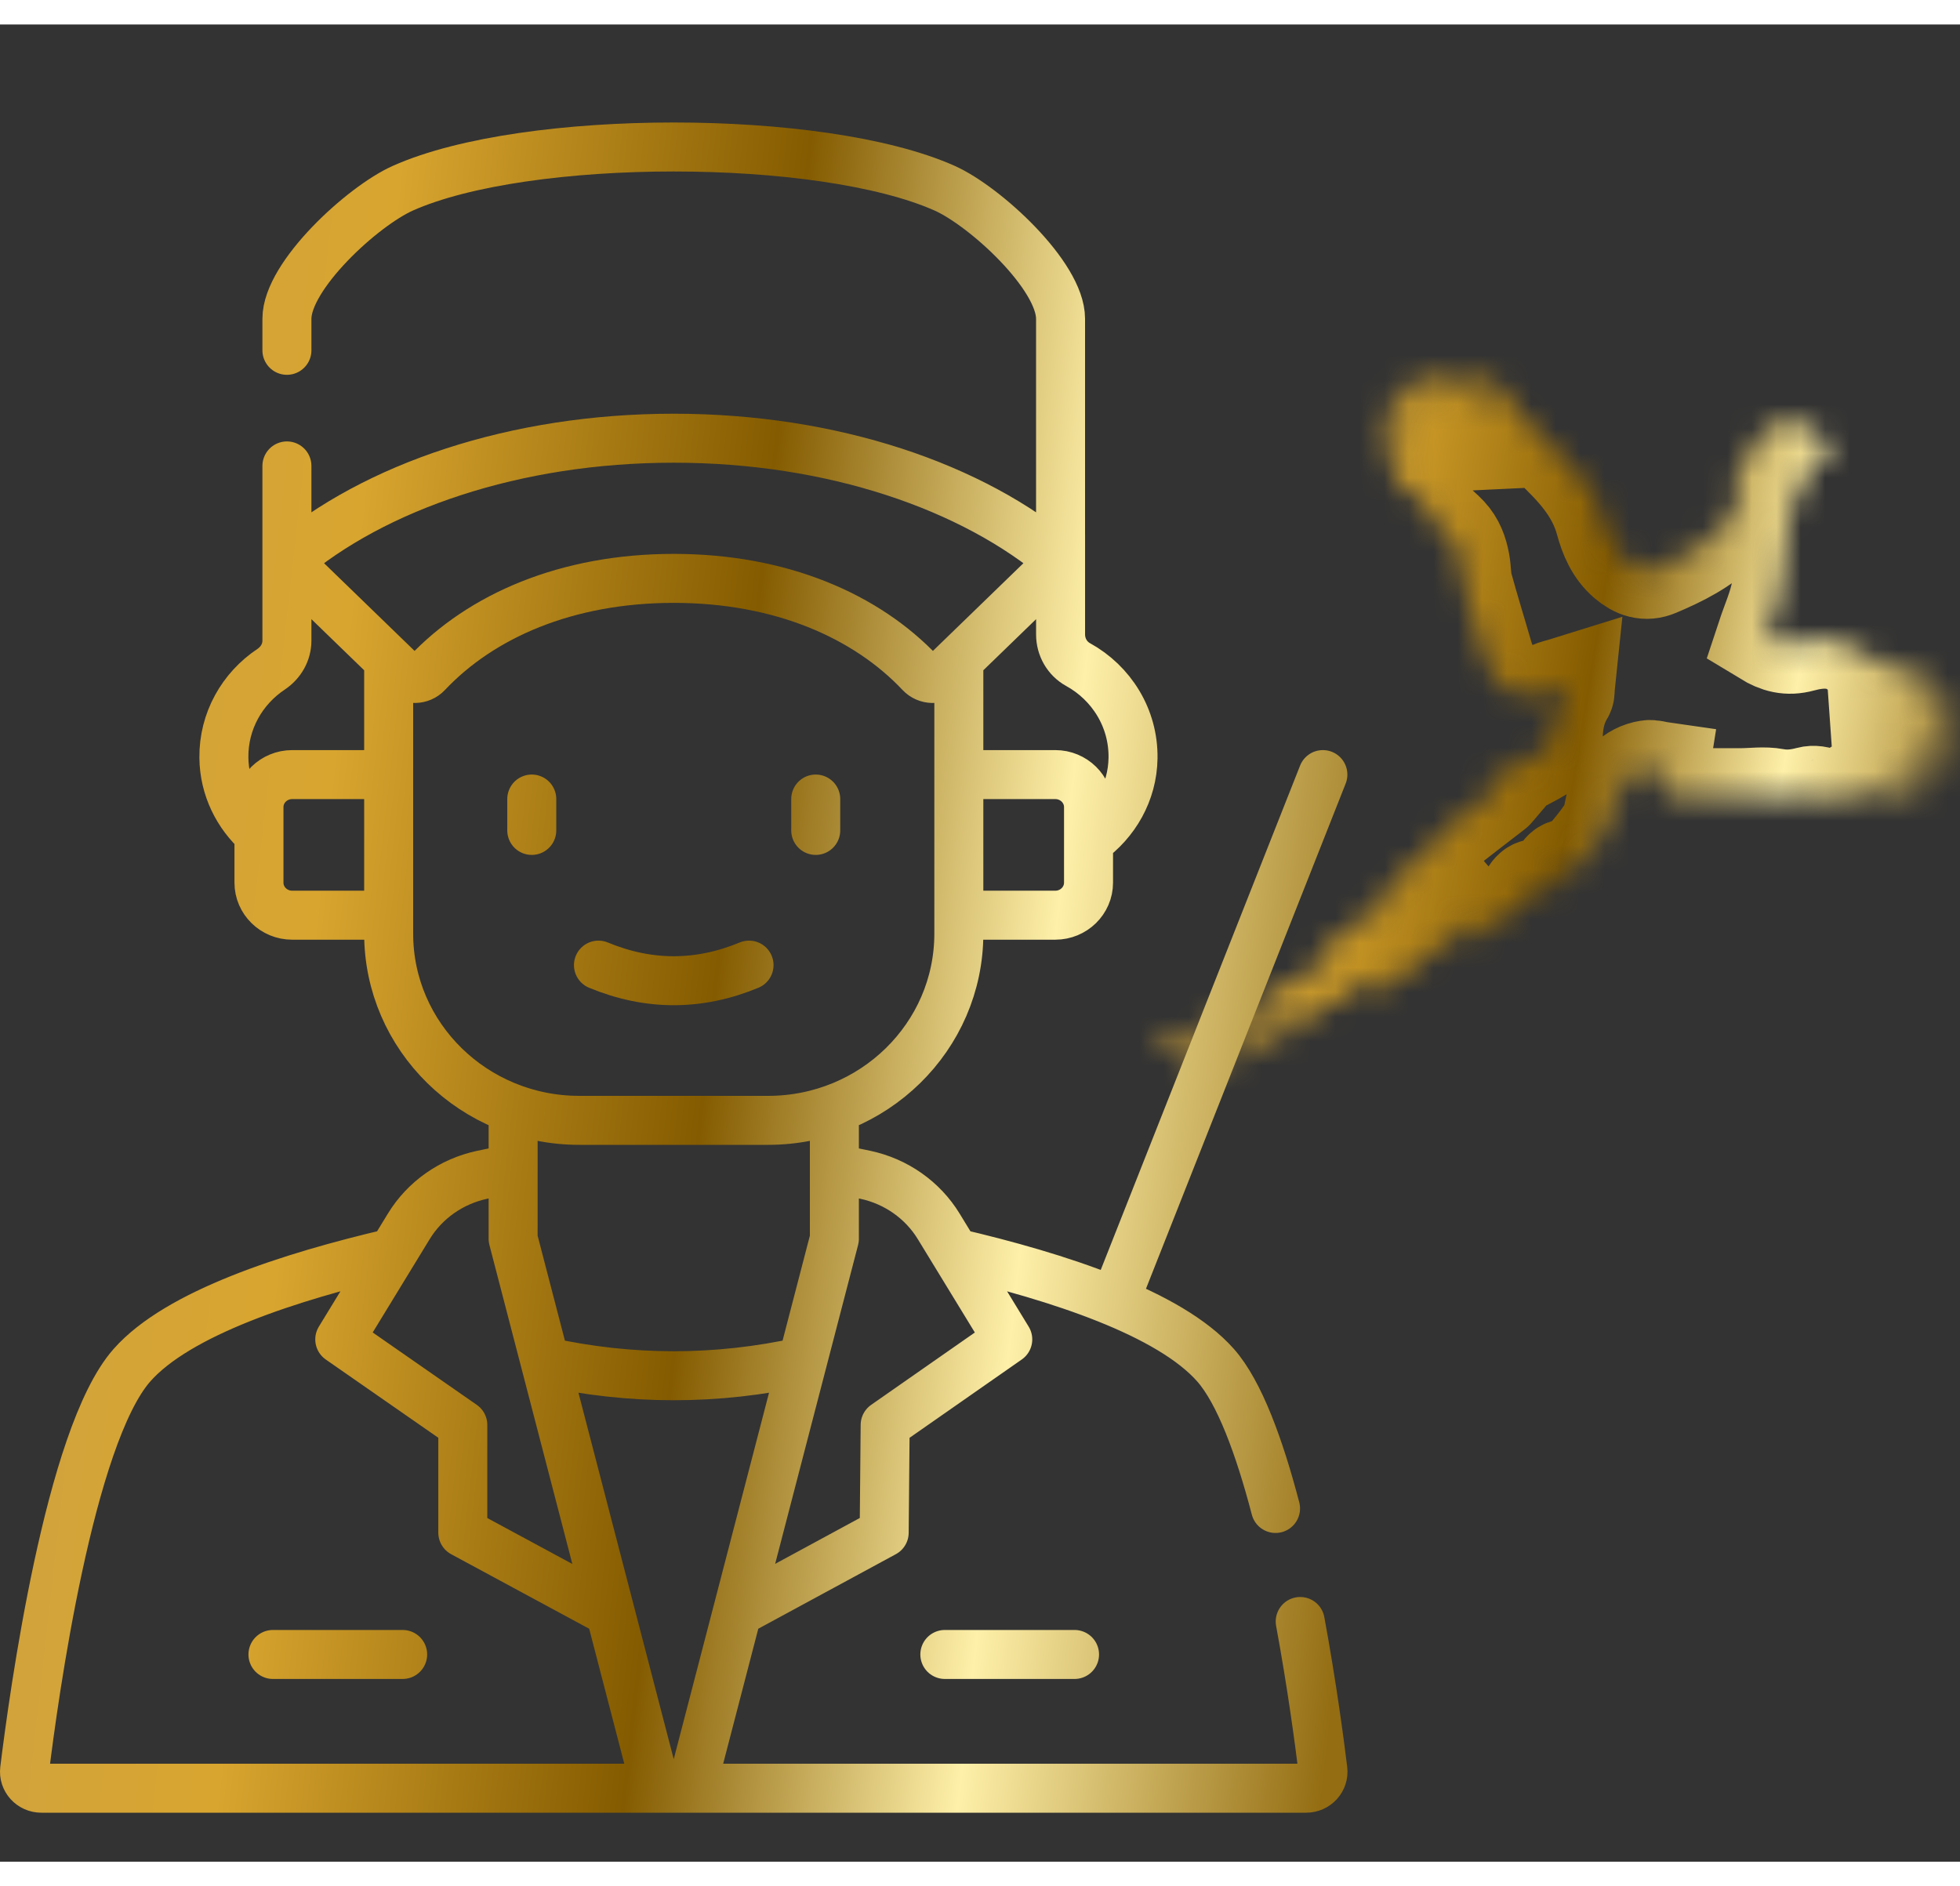 <svg width="80" height="77" viewBox="0 -4 80 75" fill="none" xmlns="http://www.w3.org/2000/svg">
<rect x="0" y="-4" width="80" height="75" fill="#333333" stroke="none"/>
<mask id="path-1-inside-1_16_45" fill="white">
<path d="M53.318 35.755C53.223 35.764 53.098 35.735 53.039 35.789C52.587 36.197 52.026 36.283 51.482 36.458C50.662 36.72 49.875 37.095 49.073 37.423C48.426 37.687 47.797 38.029 47 37.945C47.067 37.821 47.093 37.69 47.159 37.661C47.587 37.474 48.024 37.308 48.457 37.135C49.218 36.83 49.998 36.568 50.736 36.211C51.646 35.77 52.525 35.257 53.41 34.76C53.726 34.583 54.018 34.36 54.326 34.164C54.456 34.082 54.597 34.018 54.704 33.865C54.399 33.975 54.094 34.085 53.694 34.229C53.947 33.638 54.307 33.429 54.718 33.244C55.304 32.979 55.862 32.649 56.519 32.3C55.989 32.181 55.998 32.194 55.709 32.44C55.61 32.524 55.45 32.527 55.318 32.567C55.294 32.515 55.269 32.462 55.245 32.411C55.921 31.959 56.596 31.509 57.287 31.048C57.2 30.998 57.099 30.94 56.905 30.828C57.193 30.613 57.428 30.425 57.674 30.254C57.854 30.13 58.062 30.047 58.23 29.909C58.315 29.84 58.332 29.685 58.394 29.578C58.503 29.391 58.589 29.164 58.745 29.038C59.488 28.434 60.252 27.86 61.008 27.273C61.038 27.249 61.059 27.212 61.104 27.159C60.988 27.079 60.876 27.003 60.705 26.886C61.195 26.631 61.662 26.393 62.124 26.144C62.472 25.957 62.834 25.785 63.15 25.547C63.294 25.438 63.412 25.189 63.419 24.999C63.442 24.393 63.565 23.834 63.877 23.322C63.915 23.262 63.898 23.165 63.916 22.992C63.669 23.069 63.454 23.11 63.259 23.199C61.817 23.864 60.919 22.933 60.568 21.708C60.3 20.777 60.01 19.852 59.755 18.916C59.672 18.61 59.686 18.277 59.628 17.962C59.549 17.539 59.413 17.155 59.106 16.826C58.745 16.44 58.246 16.156 58.142 15.545C58.133 15.49 58.025 15.455 57.968 15.407C57.817 15.278 57.671 15.142 57.517 15.017C57.39 14.914 57.263 14.799 57.119 14.731C56.885 14.62 56.76 14.476 56.86 14.196C57.046 14.116 57.231 14.036 57.434 13.949C57.165 13.62 56.397 14.01 56.453 13.192C56.742 13.178 57.015 13.165 57.329 13.15C57.005 12.974 56.729 12.844 56.474 12.679C56.388 12.623 56.292 12.463 56.31 12.379C56.329 12.296 56.503 12.182 56.584 12.2C56.852 12.26 57.108 12.373 57.368 12.466C57.515 12.519 57.66 12.573 57.84 12.565C57.431 12.224 56.862 12.094 56.654 11.54L56.716 11.404C57.052 11.477 57.388 11.55 57.725 11.623C57.739 11.61 57.754 11.597 57.769 11.584C57.614 11.485 57.447 11.399 57.306 11.281C57.145 11.148 57.006 10.984 56.898 10.764C57.809 10.65 58.521 11.177 59.361 11.414C59.079 11.15 58.798 10.884 58.512 10.624C58.446 10.563 58.33 10.544 58.293 10.474C58.231 10.357 58.216 10.214 58.181 10.082C58.296 10.054 58.437 9.969 58.52 10.012C58.892 10.202 59.255 10.414 59.604 10.646C60.119 10.99 60.62 11.358 61.126 11.717C61.151 11.688 61.176 11.659 61.201 11.63C61.084 11.465 60.979 11.289 60.847 11.139C60.61 10.868 60.35 10.619 60.112 10.349C60.046 10.274 60.025 10.157 59.983 10.059C60.094 10.068 60.231 10.036 60.312 10.093C60.86 10.483 61.375 10.896 61.764 11.493C62.204 12.168 62.799 12.702 63.378 13.256C64.265 14.105 65.129 14.997 65.481 16.298C65.64 16.883 65.88 17.468 66.375 17.893C66.771 18.233 67.174 18.37 67.641 18.171C68.599 17.764 69.549 17.299 70.287 16.534C70.777 16.026 71.101 15.345 70.85 14.537C70.816 14.427 70.843 14.255 70.906 14.16C71.244 13.656 71.567 13.134 71.961 12.683C72.617 11.935 73.599 12.024 74.195 12.825C74.26 12.911 74.391 12.939 74.473 13.015C74.583 13.119 74.674 13.244 74.774 13.36C74.675 13.446 74.588 13.56 74.475 13.615C74.038 13.825 73.829 14.236 73.623 14.651C73.543 14.814 73.523 15.042 73.403 15.143C73.018 15.471 73.053 15.932 72.998 16.362C72.882 17.281 72.835 18.213 72.665 19.119C72.545 19.762 72.268 20.37 72.062 20.994C72.549 21.29 72.973 21.405 73.53 21.255C74.278 21.052 75.069 21.006 75.778 21.538C76.472 22.059 77.29 22.281 78.105 22.466C78.69 22.599 79.094 22.987 79.51 23.379C79.613 23.476 79.717 23.571 79.811 23.78C79.716 23.762 79.614 23.762 79.528 23.724C79.141 23.549 78.758 23.363 78.374 23.181C78.344 23.233 78.314 23.285 78.284 23.337C78.629 23.673 78.958 24.031 79.323 24.337C79.723 24.671 79.821 25.147 80 25.59C79.969 25.625 79.937 25.659 79.906 25.693C79.492 25.346 79.078 25 78.663 24.653C78.648 24.668 78.631 24.681 78.616 24.696C78.92 25.242 79.226 25.788 79.53 26.334C79.485 26.385 79.441 26.437 79.396 26.488C79.281 26.422 79.147 26.379 79.057 26.287C78.718 25.941 78.392 25.58 78.062 25.226C78.016 25.258 77.97 25.291 77.925 25.325C78.001 25.483 78.066 25.647 78.153 25.798C78.458 26.329 78.682 26.881 78.672 27.506L78.545 27.583C78.231 27.075 77.915 26.567 77.601 26.059C77.442 26.686 78.062 27.157 77.794 27.9C77.454 27.551 77.183 27.274 76.876 26.959C76.89 27.157 76.9 27.31 76.911 27.464C76.483 27.815 76.491 26.992 76.122 27.157C76.112 27.321 76.099 27.494 76.078 27.799C75.871 27.624 75.727 27.501 75.547 27.348C75.521 27.364 75.427 27.401 75.362 27.468C75.075 27.762 74.729 27.767 74.387 27.543C74.244 27.45 74.013 27.423 73.847 27.468C73.385 27.59 72.944 27.644 72.458 27.553C72.006 27.468 71.525 27.542 71.058 27.543C70.304 27.545 69.551 27.545 68.797 27.545C68.719 27.545 68.641 27.54 68.564 27.538C67.924 27.52 67.641 27.166 67.753 26.459C67.593 26.436 67.429 26.375 67.276 26.398C66.599 26.499 66.095 27.024 65.919 27.753C65.829 28.128 65.791 28.551 65.596 28.855C65.224 29.433 64.754 29.94 64.324 30.476C64.311 30.491 64.27 30.498 64.251 30.489C63.745 30.26 63.678 30.695 63.496 31.01C63.398 31.18 63.188 31.277 63.032 31.405C62.687 31.108 62.518 31.282 62.357 31.595C62.196 31.912 62 32.211 61.798 32.501C61.725 32.605 61.59 32.662 61.483 32.74C61.452 32.718 61.419 32.696 61.387 32.673C61.443 32.425 61.499 32.178 61.579 31.821C61.275 32.169 61.044 32.454 60.79 32.715C60.564 32.948 60.325 33.175 60.064 33.359C59.973 33.423 59.796 33.354 59.66 33.346C59.7 33.232 59.721 33.103 59.785 33.007C59.876 32.869 59.999 32.754 60.108 32.629C60.083 32.6 60.058 32.571 60.032 32.542C59.487 33.018 58.955 33.512 58.394 33.965C57.739 34.494 57.063 34.992 56.386 35.488C56.313 35.542 56.173 35.496 56.064 35.496C56.049 35.461 56.035 35.427 56.019 35.392C56.211 35.176 56.402 34.959 56.594 34.742C56.581 34.72 56.569 34.698 56.557 34.676C56.254 34.842 55.933 34.98 55.652 35.181C53.581 36.658 51.311 37.734 49.05 38.824C48.828 38.93 48.566 38.943 48.323 39C48.296 38.944 48.268 38.888 48.24 38.833C48.369 38.714 48.48 38.554 48.628 38.483C49.354 38.134 50.11 37.85 50.818 37.466C51.688 36.993 52.522 36.444 53.371 35.928C53.352 35.87 53.334 35.812 53.315 35.754L53.318 35.755Z"/>
</mask>
<path d="M53.318 35.755C53.223 35.764 53.098 35.735 53.039 35.789C52.587 36.197 52.026 36.283 51.482 36.458C50.662 36.72 49.875 37.095 49.073 37.423C48.426 37.687 47.797 38.029 47 37.945C47.067 37.821 47.093 37.69 47.159 37.661C47.587 37.474 48.024 37.308 48.457 37.135C49.218 36.83 49.998 36.568 50.736 36.211C51.646 35.77 52.525 35.257 53.41 34.76C53.726 34.583 54.018 34.36 54.326 34.164C54.456 34.082 54.597 34.018 54.704 33.865C54.399 33.975 54.094 34.085 53.694 34.229C53.947 33.638 54.307 33.429 54.718 33.244C55.304 32.979 55.862 32.649 56.519 32.3C55.989 32.181 55.998 32.194 55.709 32.44C55.61 32.524 55.45 32.527 55.318 32.567C55.294 32.515 55.269 32.462 55.245 32.411C55.921 31.959 56.596 31.509 57.287 31.048C57.2 30.998 57.099 30.94 56.905 30.828C57.193 30.613 57.428 30.425 57.674 30.254C57.854 30.13 58.062 30.047 58.23 29.909C58.315 29.84 58.332 29.685 58.394 29.578C58.503 29.391 58.589 29.164 58.745 29.038C59.488 28.434 60.252 27.86 61.008 27.273C61.038 27.249 61.059 27.212 61.104 27.159C60.988 27.079 60.876 27.003 60.705 26.886C61.195 26.631 61.662 26.393 62.124 26.144C62.472 25.957 62.834 25.785 63.15 25.547C63.294 25.438 63.412 25.189 63.419 24.999C63.442 24.393 63.565 23.834 63.877 23.322C63.915 23.262 63.898 23.165 63.916 22.992C63.669 23.069 63.454 23.11 63.259 23.199C61.817 23.864 60.919 22.933 60.568 21.708C60.3 20.777 60.01 19.852 59.755 18.916C59.672 18.61 59.686 18.277 59.628 17.962C59.549 17.539 59.413 17.155 59.106 16.826C58.745 16.44 58.246 16.156 58.142 15.545C58.133 15.49 58.025 15.455 57.968 15.407C57.817 15.278 57.671 15.142 57.517 15.017C57.39 14.914 57.263 14.799 57.119 14.731C56.885 14.62 56.76 14.476 56.86 14.196C57.046 14.116 57.231 14.036 57.434 13.949C57.165 13.62 56.397 14.01 56.453 13.192C56.742 13.178 57.015 13.165 57.329 13.15C57.005 12.974 56.729 12.844 56.474 12.679C56.388 12.623 56.292 12.463 56.31 12.379C56.329 12.296 56.503 12.182 56.584 12.2C56.852 12.26 57.108 12.373 57.368 12.466C57.515 12.519 57.66 12.573 57.84 12.565C57.431 12.224 56.862 12.094 56.654 11.54L56.716 11.404C57.052 11.477 57.388 11.55 57.725 11.623C57.739 11.61 57.754 11.597 57.769 11.584C57.614 11.485 57.447 11.399 57.306 11.281C57.145 11.148 57.006 10.984 56.898 10.764C57.809 10.65 58.521 11.177 59.361 11.414C59.079 11.15 58.798 10.884 58.512 10.624C58.446 10.563 58.33 10.544 58.293 10.474C58.231 10.357 58.216 10.214 58.181 10.082C58.296 10.054 58.437 9.969 58.52 10.012C58.892 10.202 59.255 10.414 59.604 10.646C60.119 10.99 60.62 11.358 61.126 11.717C61.151 11.688 61.176 11.659 61.201 11.63C61.084 11.465 60.979 11.289 60.847 11.139C60.61 10.868 60.35 10.619 60.112 10.349C60.046 10.274 60.025 10.157 59.983 10.059C60.094 10.068 60.231 10.036 60.312 10.093C60.86 10.483 61.375 10.896 61.764 11.493C62.204 12.168 62.799 12.702 63.378 13.256C64.265 14.105 65.129 14.997 65.481 16.298C65.64 16.883 65.88 17.468 66.375 17.893C66.771 18.233 67.174 18.37 67.641 18.171C68.599 17.764 69.549 17.299 70.287 16.534C70.777 16.026 71.101 15.345 70.85 14.537C70.816 14.427 70.843 14.255 70.906 14.16C71.244 13.656 71.567 13.134 71.961 12.683C72.617 11.935 73.599 12.024 74.195 12.825C74.26 12.911 74.391 12.939 74.473 13.015C74.583 13.119 74.674 13.244 74.774 13.36C74.675 13.446 74.588 13.56 74.475 13.615C74.038 13.825 73.829 14.236 73.623 14.651C73.543 14.814 73.523 15.042 73.403 15.143C73.018 15.471 73.053 15.932 72.998 16.362C72.882 17.281 72.835 18.213 72.665 19.119C72.545 19.762 72.268 20.37 72.062 20.994C72.549 21.29 72.973 21.405 73.53 21.255C74.278 21.052 75.069 21.006 75.778 21.538C76.472 22.059 77.29 22.281 78.105 22.466C78.69 22.599 79.094 22.987 79.51 23.379C79.613 23.476 79.717 23.571 79.811 23.78C79.716 23.762 79.614 23.762 79.528 23.724C79.141 23.549 78.758 23.363 78.374 23.181C78.344 23.233 78.314 23.285 78.284 23.337C78.629 23.673 78.958 24.031 79.323 24.337C79.723 24.671 79.821 25.147 80 25.59C79.969 25.625 79.937 25.659 79.906 25.693C79.492 25.346 79.078 25 78.663 24.653C78.648 24.668 78.631 24.681 78.616 24.696C78.92 25.242 79.226 25.788 79.53 26.334C79.485 26.385 79.441 26.437 79.396 26.488C79.281 26.422 79.147 26.379 79.057 26.287C78.718 25.941 78.392 25.58 78.062 25.226C78.016 25.258 77.97 25.291 77.925 25.325C78.001 25.483 78.066 25.647 78.153 25.798C78.458 26.329 78.682 26.881 78.672 27.506L78.545 27.583C78.231 27.075 77.915 26.567 77.601 26.059C77.442 26.686 78.062 27.157 77.794 27.9C77.454 27.551 77.183 27.274 76.876 26.959C76.89 27.157 76.9 27.31 76.911 27.464C76.483 27.815 76.491 26.992 76.122 27.157C76.112 27.321 76.099 27.494 76.078 27.799C75.871 27.624 75.727 27.501 75.547 27.348C75.521 27.364 75.427 27.401 75.362 27.468C75.075 27.762 74.729 27.767 74.387 27.543C74.244 27.45 74.013 27.423 73.847 27.468C73.385 27.59 72.944 27.644 72.458 27.553C72.006 27.468 71.525 27.542 71.058 27.543C70.304 27.545 69.551 27.545 68.797 27.545C68.719 27.545 68.641 27.54 68.564 27.538C67.924 27.52 67.641 27.166 67.753 26.459C67.593 26.436 67.429 26.375 67.276 26.398C66.599 26.499 66.095 27.024 65.919 27.753C65.829 28.128 65.791 28.551 65.596 28.855C65.224 29.433 64.754 29.94 64.324 30.476C64.311 30.491 64.27 30.498 64.251 30.489C63.745 30.26 63.678 30.695 63.496 31.01C63.398 31.18 63.188 31.277 63.032 31.405C62.687 31.108 62.518 31.282 62.357 31.595C62.196 31.912 62 32.211 61.798 32.501C61.725 32.605 61.59 32.662 61.483 32.74C61.452 32.718 61.419 32.696 61.387 32.673C61.443 32.425 61.499 32.178 61.579 31.821C61.275 32.169 61.044 32.454 60.79 32.715C60.564 32.948 60.325 33.175 60.064 33.359C59.973 33.423 59.796 33.354 59.66 33.346C59.7 33.232 59.721 33.103 59.785 33.007C59.876 32.869 59.999 32.754 60.108 32.629C60.083 32.6 60.058 32.571 60.032 32.542C59.487 33.018 58.955 33.512 58.394 33.965C57.739 34.494 57.063 34.992 56.386 35.488C56.313 35.542 56.173 35.496 56.064 35.496C56.049 35.461 56.035 35.427 56.019 35.392C56.211 35.176 56.402 34.959 56.594 34.742C56.581 34.72 56.569 34.698 56.557 34.676C56.254 34.842 55.933 34.98 55.652 35.181C53.581 36.658 51.311 37.734 49.05 38.824C48.828 38.93 48.566 38.943 48.323 39C48.296 38.944 48.268 38.888 48.24 38.833C48.369 38.714 48.48 38.554 48.628 38.483C49.354 38.134 50.11 37.85 50.818 37.466C51.688 36.993 52.522 36.444 53.371 35.928C53.352 35.87 53.334 35.812 53.315 35.754L53.318 35.755Z" stroke="url(#paint0_linear_16_45)" stroke-width="4" mask="url(#path-1-inside-1_16_45)"/>
<path d="M45.491 48.138L53.995 26.621M53.07 61.194C53.546 63.775 53.855 66.099 53.995 67.246C54.044 67.648 53.724 68 53.312 68H1.688C1.275 68 0.956 67.648 1.005 67.246C1.366 64.305 2.828 53.624 5.387 50.73C7.262 48.606 11.796 47.129 16.027 46.142M38.973 46.142C43.203 47.129 47.736 48.606 49.613 50.729C50.589 51.834 51.407 54.071 52.063 56.58M20.944 42.697C20.542 42.777 20.118 42.865 19.678 42.959C18.427 43.227 17.342 43.988 16.686 45.063L13.868 49.678L18.89 53.171V57.567L24.907 60.817M34.057 42.697C34.458 42.777 34.882 42.865 35.323 42.959C36.574 43.227 37.658 43.988 38.314 45.063L41.133 49.678L36.129 53.171L36.089 57.567L30.092 60.817M32.754 50.582C29.251 51.355 25.748 51.355 22.246 50.582M26.774 68L20.944 45.572V40.263M34.056 40.263V45.572L28.224 68M11.711 16.836V21.154C11.711 21.625 11.462 22.056 11.064 22.322C9.889 23.105 9.121 24.431 9.138 25.933C9.152 27.163 9.705 28.261 10.57 29.035M44.43 29.34C45.508 28.57 46.225 27.346 46.246 25.949C46.271 24.308 45.358 22.875 44.002 22.129C43.553 21.882 43.289 21.406 43.289 20.903V16.836M39.136 21.94V33.113C39.136 37.323 35.651 40.736 31.352 40.736H23.646C19.349 40.736 15.864 37.323 15.864 33.113V21.94M24.427 34.399C26.475 35.248 28.524 35.248 30.573 34.399M21.705 27.619V28.9M33.295 27.619V28.9M15.864 26.621H11.927C11.177 26.621 10.57 27.216 10.57 27.95V31.032C10.57 31.766 11.177 32.361 11.927 32.361H15.864M39.136 26.621H43.073C43.822 26.621 44.43 27.216 44.43 27.95V31.032C44.43 31.766 43.822 32.361 43.073 32.361H39.136M43.288 17.915V8.011C43.288 6.246 40.198 3.416 38.559 2.684C33.527 0.439 21.473 0.439 16.441 2.684C14.801 3.416 11.711 6.246 11.711 8.011V9.301M43.288 17.915L38.554 22.503C38.278 22.771 37.83 22.761 37.566 22.481C35.368 20.149 31.88 18.611 27.5 18.611C23.12 18.611 19.632 20.149 17.434 22.481C17.17 22.761 16.722 22.771 16.446 22.503L11.711 17.915M43.288 17.915C39.719 14.867 33.976 12.889 27.5 12.889C21.024 12.889 15.281 14.867 11.711 17.915M11.711 14.02V17.915M38.565 62.54H43.859M11.141 62.54H16.435" stroke="url(#paint1_linear_16_45)" stroke-width="2" stroke-miterlimit="10" stroke-linecap="round" stroke-linejoin="round"/>
<defs>
<linearGradient id="paint0_linear_16_45" x1="47" y1="10" x2="83.728" y2="15.938" gradientUnits="userSpaceOnUse">
<stop stop-color="#CDA244"/>
<stop offset="0.255" stop-color="#D8A52F"/>
<stop offset="0.53" stop-color="#845B00"/>
<stop offset="0.755" stop-color="#FEF0A9"/>
<stop offset="1" stop-color="#946D12"/>
</linearGradient>
<linearGradient id="paint1_linear_16_45" x1="1" y1="1" x2="60.775" y2="7.718" gradientUnits="userSpaceOnUse">
<stop stop-color="#CDA244"/>
<stop offset="0.255" stop-color="#D8A52F"/>
<stop offset="0.53" stop-color="#845B00"/>
<stop offset="0.755" stop-color="#FEF0A9"/>
<stop offset="1" stop-color="#946D12"/>
</linearGradient>
</defs>
</svg>
